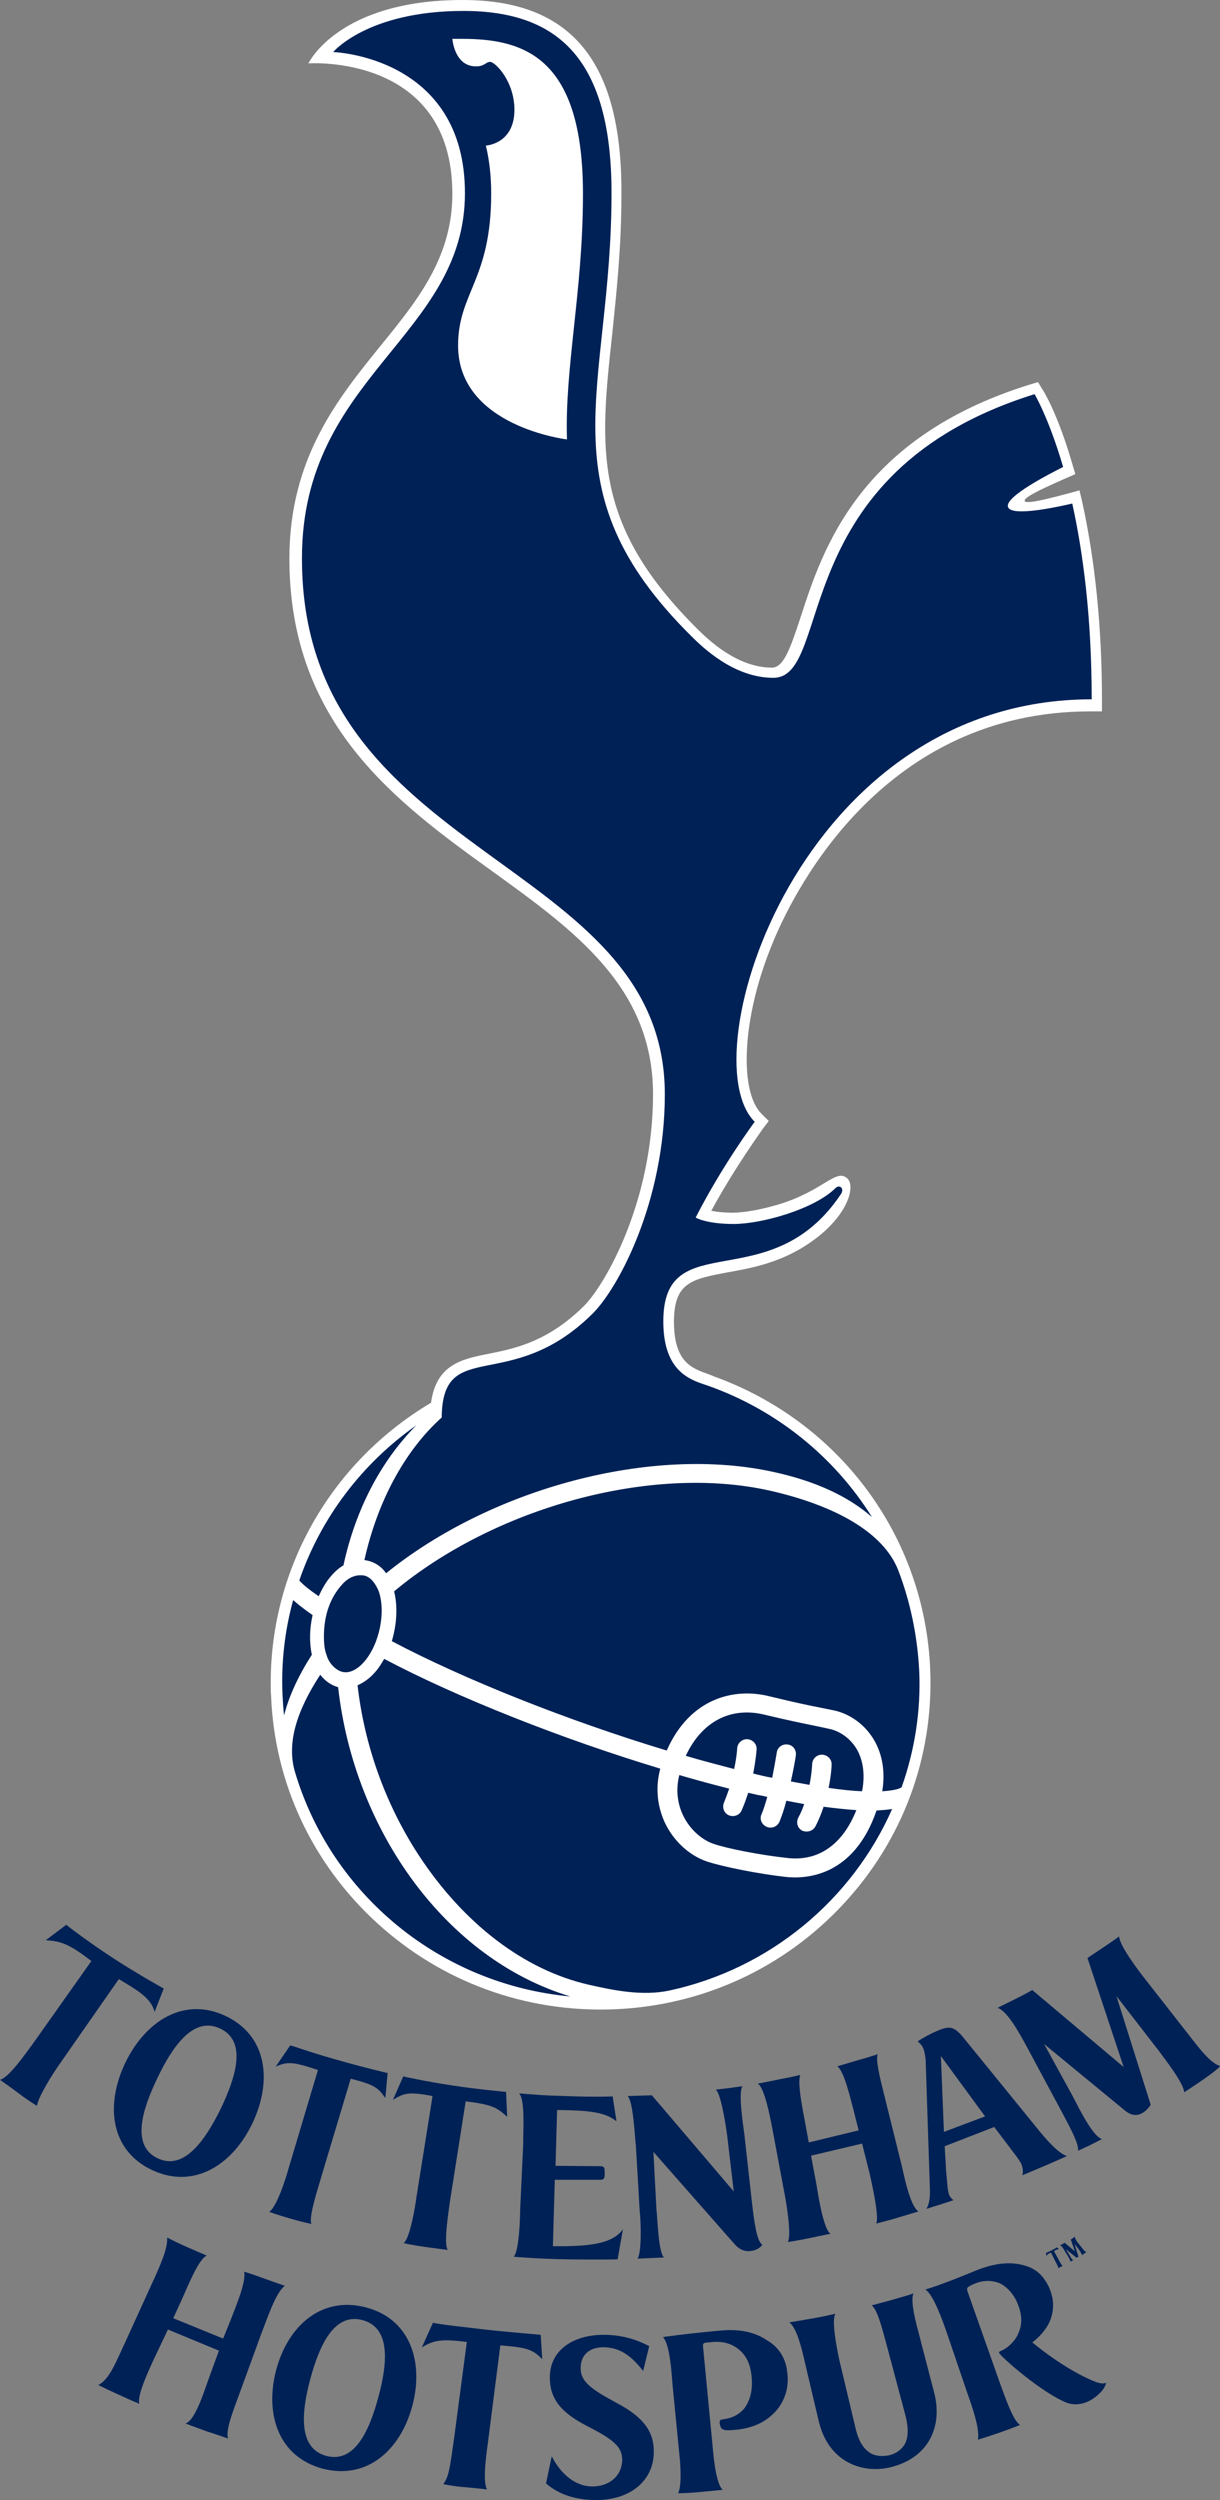 <svg width="63" height="129" viewBox="0 0 63 129" fill="none" xmlns="http://www.w3.org/2000/svg">
<rect x="0" y="0" width="63" height="129" fill="#808080" stroke="none"/>
<g clip-path="url(#clip0_85_5009)">
<path d="M17.461 87.058C17.107 86.96 16.792 86.746 16.537 86.415C15.318 88.284 14.787 89.957 15.239 91.456C17.127 97.762 22.73 102.394 29.455 103.017C23.045 101.09 18.287 94.473 17.461 87.058ZM16.143 83.34C15.73 83.048 15.396 82.795 15.14 82.562C14.708 84.119 14.511 85.793 14.59 87.486C14.61 87.836 14.629 88.167 14.669 88.517C14.924 87.505 15.416 86.454 16.104 85.384C15.966 84.742 15.986 84.021 16.143 83.34ZM16.458 82.367C16.635 81.978 16.831 81.627 17.087 81.335C17.284 81.102 17.5 80.907 17.736 80.771C18.346 77.949 19.624 75.438 21.492 73.55C18.7 75.516 16.576 78.299 15.455 81.549C15.612 81.744 16.006 82.056 16.458 82.367ZM40.565 96.847C39.169 96.692 37.32 96.322 36.495 96.049C35.59 95.738 34.784 94.998 34.331 94.045C34.155 93.656 33.978 93.13 33.958 92.507C33.938 92.137 33.978 91.709 34.096 91.261C29.003 89.724 23.596 87.583 19.84 85.598C19.702 85.831 19.565 86.065 19.388 86.26C19.112 86.59 18.778 86.824 18.464 86.96C18.817 90.055 19.899 93.091 21.629 95.738C23.93 99.241 27.056 101.655 30.419 102.414C31.618 102.686 33.171 103.017 34.587 102.706C39.778 101.577 44.006 98.015 46.07 93.344C45.834 93.383 45.559 93.402 45.264 93.422C44.084 96.847 41.607 96.964 40.565 96.847ZM47.447 86.162C47.368 84.352 47.014 82.639 46.385 81.024C45.618 79.058 43.101 77.676 39.758 76.917C33.604 75.535 25.503 77.813 20.351 82.114C20.548 82.892 20.489 83.827 20.233 84.683C23.95 86.649 29.337 88.79 34.43 90.327C35.629 87.603 37.93 87.077 39.719 87.525C40.997 87.836 41.823 88.011 42.433 88.128L43.101 88.264C43.947 88.459 44.694 89.023 45.146 89.802C45.461 90.347 45.756 91.223 45.559 92.429C46.188 92.39 46.483 92.293 46.562 92.215C47.191 90.308 47.525 88.284 47.447 86.162ZM44.517 92.429C44.714 91.417 44.497 90.717 44.261 90.288C43.947 89.743 43.435 89.354 42.865 89.218L42.236 89.082C41.666 88.965 40.781 88.79 39.483 88.478C37.733 88.05 36.239 88.829 35.413 90.6C36.258 90.853 37.104 91.067 37.91 91.281C38.048 90.658 38.068 90.21 38.068 90.21C38.087 89.938 38.323 89.724 38.598 89.743C38.874 89.763 39.09 89.996 39.07 90.269C39.07 90.308 39.031 90.814 38.893 91.514C39.051 91.553 39.208 91.592 39.385 91.631C39.542 91.67 39.719 91.709 39.877 91.729C40.014 91.028 40.112 90.444 40.112 90.425C40.152 90.152 40.407 89.977 40.683 90.016C40.958 90.055 41.135 90.308 41.096 90.58C41.096 90.619 40.997 91.223 40.84 91.923C41.174 91.982 41.489 92.04 41.803 92.098C41.921 91.495 41.941 91.028 41.941 91.008C41.961 90.736 42.197 90.522 42.472 90.541C42.747 90.561 42.964 90.794 42.944 91.067C42.944 91.106 42.924 91.612 42.787 92.254C43.455 92.351 44.025 92.41 44.517 92.429ZM35.256 93.636C35.649 94.473 36.318 94.96 36.829 95.135C37.478 95.368 39.228 95.719 40.683 95.874C42.275 96.049 43.514 95.174 44.222 93.402C43.691 93.364 43.121 93.305 42.531 93.227C42.413 93.578 42.275 93.928 42.098 94.259C41.961 94.492 41.666 94.57 41.41 94.453C41.174 94.317 41.096 94.025 41.233 93.772C41.351 93.558 41.45 93.325 41.528 93.091C41.214 93.033 40.899 92.974 40.604 92.916C40.506 93.325 40.368 93.714 40.25 94.006C40.132 94.259 39.837 94.376 39.581 94.259C39.326 94.142 39.208 93.85 39.326 93.617C39.424 93.383 39.523 93.072 39.621 92.721C39.464 92.682 39.306 92.643 39.149 92.624C38.972 92.585 38.815 92.546 38.638 92.507C38.539 92.799 38.441 93.091 38.303 93.402C38.205 93.656 37.91 93.772 37.655 93.675C37.399 93.578 37.281 93.286 37.379 93.033C37.478 92.78 37.576 92.527 37.655 92.293C36.809 92.079 35.944 91.845 35.079 91.592C34.862 92.449 35.039 93.169 35.256 93.636ZM18.798 81.296C18.581 81.258 18.129 81.258 17.697 81.725C17.009 82.464 16.674 83.476 16.733 84.722C16.753 85.033 16.792 85.209 16.89 85.481C17.048 85.929 17.441 86.24 17.736 86.279C18.07 86.337 18.464 86.143 18.817 85.734C19.604 84.819 19.938 83.145 19.545 82.075C19.348 81.627 19.093 81.355 18.798 81.296Z" fill="#002156"/>
<path d="M23.89 0C17.461 0 15.927 3.27 15.927 3.27C15.927 3.27 23.359 2.744 23.359 10.004C23.359 13.274 21.57 15.492 19.663 17.828C17.461 20.553 14.944 23.628 14.944 28.825C14.944 37.388 20.508 41.417 25.424 44.959C29.691 48.034 33.722 50.954 33.722 56.462C33.722 61.989 31.264 66.271 30.163 67.38C28.295 69.23 26.604 69.58 25.247 69.852C23.851 70.125 22.534 70.397 22.258 72.382C17.107 75.438 13.98 80.907 13.98 86.824C13.98 87.058 13.98 87.291 14 87.525C14.177 92.001 16.123 96.166 19.466 99.222C22.809 102.277 27.154 103.854 31.697 103.679C36.239 103.504 40.447 101.577 43.534 98.268C46.621 94.959 48.213 90.658 48.036 86.162C47.761 79.292 43.357 73.336 36.809 71.001H36.828L36.73 70.962L36.573 70.903C35.747 70.611 34.803 70.3 34.803 68.198C34.803 66.154 35.747 65.999 37.595 65.648C38.697 65.454 40.053 65.201 41.39 64.403C43.75 62.982 44.202 61.25 43.77 60.822C43.18 60.238 42.531 61.464 40.152 62.164C39.286 62.417 38.441 62.573 37.851 62.573C37.359 62.573 37.005 62.534 36.73 62.476C37.989 60.16 39.385 58.272 39.385 58.252L39.699 57.844L39.326 57.474C38.834 56.987 38.559 55.995 38.559 54.671C38.559 53.017 38.972 50.856 39.955 48.521C41.115 45.757 45.716 36.707 56.295 36.707H56.904V36.104C56.904 32.367 56.55 28.922 55.882 25.886L55.744 25.302C55.744 25.302 54.722 25.594 53.857 25.788C53.758 25.808 52.952 26.002 52.913 25.847C52.873 25.691 53.503 25.399 53.719 25.282C54.525 24.893 55.528 24.465 55.528 24.465L55.39 23.998C54.643 21.39 53.876 20.144 53.837 20.105L53.601 19.716L53.149 19.852C44.34 22.596 42.472 28.377 41.351 31.822C40.8 33.496 40.466 34.449 39.857 34.449C38.048 34.449 36.534 32.97 36.042 32.484C30.556 27.053 30.969 23.141 31.618 17.205C31.834 15.123 32.09 12.748 32.09 10.043C32.129 3.172 29.514 0 23.89 0Z" fill="white"/>
<path d="M34.331 56.462C34.331 61.97 31.952 66.446 30.596 67.789C26.348 71.993 22.848 68.938 22.809 73.142C20.882 74.874 19.486 77.501 18.817 80.499C18.857 80.499 18.896 80.518 18.936 80.518C19.329 80.596 19.683 80.81 19.938 81.18C25.326 76.82 33.643 74.543 39.995 75.964C42.02 76.411 43.73 77.151 45.028 78.28C43.081 75.166 40.093 72.752 36.573 71.507C35.728 71.215 34.253 70.864 34.253 68.178C34.253 63.157 39.798 67.069 43.435 61.6C43.612 61.328 43.357 61.094 43.141 61.308C42.039 62.398 39.326 63.157 37.891 63.157C36.455 63.157 35.924 62.826 35.924 62.826C37.281 60.16 38.972 57.883 38.972 57.883C35.59 54.535 41.292 36.084 56.374 36.084C56.374 31.802 55.921 28.474 55.371 25.983C55.017 26.061 52.166 26.742 52.048 26.139C51.93 25.613 54.132 24.484 54.899 24.095C54.152 21.545 53.424 20.339 53.424 20.339C40.486 24.368 43.081 34.975 39.935 34.975C37.891 34.975 36.278 33.398 35.708 32.834C27.98 25.185 31.579 20.125 31.579 9.965C31.579 3.114 28.885 0.564 23.93 0.564C18.975 0.564 17.205 2.686 17.205 2.686C17.205 2.686 24.009 2.9 24.009 9.965C24.009 17.361 15.593 19.404 15.593 28.786C15.553 44.434 34.331 44.142 34.331 56.462ZM25.365 9.984C25.365 9.07 25.267 8.252 25.09 7.513C25.09 7.513 26.565 7.435 26.565 5.664C26.565 4.204 25.581 3.192 25.306 3.192C25.09 3.192 25.031 3.425 24.579 3.425C23.458 3.425 23.36 2.005 23.36 2.005C23.517 2.005 23.694 2.005 23.871 2.005C27.096 2.005 30.104 2.978 30.104 10.004C30.104 12.612 29.848 14.928 29.632 16.952C29.416 18.976 29.219 20.845 29.278 22.674C29.278 22.674 23.655 22.013 23.655 17.828C23.655 15.103 25.365 14.441 25.365 9.984ZM17.461 87.058C17.107 86.96 16.792 86.746 16.537 86.415C15.318 88.284 14.787 89.957 15.239 91.456C17.127 97.762 22.73 102.394 29.455 103.017C23.045 101.09 18.287 94.473 17.461 87.058ZM16.143 83.34C15.73 83.048 15.396 82.795 15.14 82.562C14.708 84.119 14.511 85.792 14.59 87.486C14.61 87.836 14.629 88.167 14.669 88.517C14.924 87.505 15.416 86.454 16.104 85.384C15.966 84.741 15.986 84.021 16.143 83.34ZM16.458 82.367C16.635 81.978 16.831 81.627 17.087 81.335C17.284 81.102 17.5 80.907 17.736 80.771C18.346 77.949 19.624 75.438 21.492 73.55C18.7 75.516 16.576 78.299 15.455 81.549C15.612 81.744 16.006 82.056 16.458 82.367ZM40.565 96.847C39.169 96.692 37.32 96.322 36.495 96.049C35.59 95.738 34.784 94.998 34.331 94.045C34.155 93.655 33.978 93.13 33.958 92.507C33.938 92.137 33.978 91.709 34.096 91.261C29.003 89.724 23.596 87.583 19.84 85.598C19.702 85.831 19.565 86.065 19.388 86.26C19.112 86.59 18.778 86.824 18.464 86.96C18.817 90.055 19.899 93.091 21.629 95.738C23.93 99.241 27.056 101.655 30.419 102.414C31.618 102.686 33.171 103.017 34.587 102.706C39.778 101.577 44.006 98.015 46.07 93.344C45.834 93.383 45.559 93.402 45.264 93.422C44.084 96.847 41.607 96.964 40.565 96.847ZM46.385 81.024C45.618 79.058 43.101 77.676 39.758 76.917C33.604 75.535 25.503 77.813 20.351 82.114C20.548 82.892 20.489 83.827 20.233 84.683C23.95 86.649 29.337 88.79 34.43 90.327C35.629 87.603 37.93 87.077 39.719 87.525C40.997 87.836 41.823 88.011 42.433 88.128L43.101 88.264C43.947 88.459 44.694 89.023 45.146 89.802C45.461 90.347 45.756 91.223 45.559 92.429C46.188 92.39 46.483 92.293 46.562 92.215C47.23 90.327 47.565 88.284 47.466 86.182C47.368 84.352 46.995 82.62 46.385 81.024ZM35.256 93.636C35.649 94.473 36.318 94.959 36.829 95.135C37.478 95.368 39.228 95.719 40.683 95.874C42.275 96.049 43.514 95.174 44.222 93.402C43.691 93.364 43.121 93.305 42.531 93.227C42.413 93.578 42.275 93.928 42.098 94.259C41.961 94.492 41.666 94.57 41.41 94.453C41.174 94.317 41.096 94.025 41.233 93.772C41.351 93.558 41.45 93.325 41.528 93.091C41.214 93.033 40.899 92.974 40.604 92.916C40.506 93.325 40.368 93.714 40.25 94.006C40.132 94.259 39.837 94.376 39.581 94.259C39.326 94.142 39.208 93.85 39.326 93.617C39.424 93.383 39.523 93.072 39.621 92.721C39.464 92.682 39.306 92.643 39.149 92.624C38.972 92.585 38.815 92.546 38.638 92.507C38.539 92.799 38.441 93.091 38.303 93.402C38.205 93.655 37.91 93.772 37.655 93.675C37.399 93.578 37.281 93.286 37.379 93.033C37.478 92.78 37.576 92.527 37.655 92.293C36.809 92.079 35.944 91.845 35.079 91.592C34.862 92.449 35.039 93.169 35.256 93.636ZM44.517 92.429C44.714 91.417 44.497 90.716 44.261 90.288C43.947 89.743 43.435 89.354 42.865 89.218L42.236 89.082C41.666 88.965 40.781 88.79 39.483 88.478C37.733 88.05 36.239 88.829 35.413 90.6C36.258 90.853 37.104 91.067 37.91 91.281C38.048 90.658 38.068 90.21 38.068 90.21C38.087 89.938 38.323 89.724 38.598 89.743C38.874 89.763 39.09 89.996 39.07 90.269C39.07 90.308 39.031 90.814 38.893 91.514C39.051 91.553 39.208 91.592 39.385 91.631C39.542 91.67 39.719 91.709 39.877 91.729C40.014 91.028 40.112 90.444 40.112 90.425C40.152 90.152 40.407 89.977 40.683 90.016C40.958 90.055 41.135 90.308 41.096 90.58C41.096 90.619 40.997 91.223 40.84 91.923C41.174 91.982 41.489 92.04 41.803 92.098C41.921 91.495 41.941 91.028 41.941 91.008C41.961 90.736 42.197 90.522 42.472 90.541C42.747 90.561 42.964 90.794 42.944 91.067C42.944 91.106 42.924 91.612 42.787 92.254C43.455 92.351 44.025 92.41 44.517 92.429ZM18.798 81.296C18.581 81.258 18.129 81.258 17.697 81.725C17.009 82.464 16.674 83.476 16.733 84.722C16.753 85.033 16.792 85.209 16.89 85.481C17.048 85.929 17.441 86.24 17.736 86.279C18.07 86.337 18.464 86.143 18.817 85.734C19.604 84.819 19.938 83.145 19.545 82.075C19.348 81.627 19.093 81.355 18.798 81.296Z" fill="#002156"/>
<path d="M5.86 101.051C7.118 101.869 8.455 102.608 8.455 102.608L7.983 103.815C7.806 103.095 7.079 102.686 6.135 102.122L3.067 106.52C2.694 107.046 1.966 108.214 1.907 108.661C1.907 108.661 1.396 108.35 0.944 108C0.472 107.649 0 107.318 0 107.318C0.452 107.202 1.258 106.053 1.73 105.411L4.719 101.188C3.598 100.331 3.166 100.156 2.36 100.117L3.421 99.319C3.441 99.339 4.463 100.137 5.86 101.051Z" fill="#002156"/>
<path d="M54.584 115.96L54.683 116.057C54.604 116.057 54.525 116.096 54.427 116.155L54.702 116.661C54.761 116.758 54.82 116.894 54.879 116.914C54.879 116.914 54.82 116.953 54.761 116.972C54.702 117.011 54.643 117.03 54.643 117.03C54.643 116.972 54.624 116.914 54.545 116.777L54.27 116.232C54.172 116.271 54.073 116.33 54.034 116.408L54.014 116.252C54.014 116.252 54.152 116.194 54.309 116.116C54.466 116.038 54.584 115.96 54.584 115.96Z" fill="#002156"/>
<path d="M7.846 111.97C5.702 110.958 5.427 108.622 6.469 106.443C7.531 104.243 9.537 103.017 11.66 104.029C13.784 105.041 14.079 107.357 13.037 109.557C11.995 111.736 9.989 112.982 7.846 111.97ZM11.365 104.671C10.008 104.029 8.927 105.547 8.121 107.241C7.315 108.914 6.784 110.724 8.141 111.367C9.497 112.009 10.579 110.471 11.405 108.798C12.211 107.104 12.742 105.314 11.365 104.671Z" fill="#002156"/>
<path d="M17.402 106.287C18.837 106.696 20.017 106.968 20.017 106.968L19.899 108.253C19.506 107.708 19.329 107.571 18.11 107.26L16.615 112.243C16.497 112.69 15.907 114.422 16.084 114.753C16.084 114.753 15.671 114.675 15.003 114.481C14.255 114.267 13.902 114.13 13.902 114.13C14.295 113.877 14.767 112.398 14.924 111.814L16.419 106.812C15.14 106.384 14.845 106.365 14.236 106.637L14.983 105.547C14.983 105.508 15.809 105.839 17.402 106.287Z" fill="#002156"/>
<path d="M23.36 107.61C24.775 107.824 26.132 107.941 26.132 107.941L26.191 109.226C25.66 108.758 25.464 108.603 24.048 108.428L23.242 113.546C23.183 114.013 22.888 115.785 23.124 116.096C23.124 116.096 22.632 116.038 21.944 115.94C21.256 115.843 20.843 115.746 20.843 115.746C21.177 115.493 21.452 113.799 21.511 113.332L22.337 108.155C21.118 107.922 20.863 107.999 20.292 108.35L20.823 107.143C20.823 107.143 21.944 107.396 23.36 107.61Z" fill="#002156"/>
<path d="M28.649 112.476L28.551 115.902C30.379 115.921 31.618 115.804 32.169 115.026L31.893 116.583C31.893 116.583 30.891 116.602 29.416 116.583C27.803 116.563 26.525 116.446 26.525 116.446C26.801 116.174 26.86 114.5 26.86 114.033L27.017 110.666C27.017 109.771 27.115 108.311 26.801 108.019C28.118 108.116 27.941 108.116 29.16 108.155C30.753 108.214 31.638 108.175 31.638 108.175L31.834 109.459C31.225 108.953 30.281 108.895 28.767 108.875L28.688 111.756L31.009 111.775C31.225 111.775 31.225 111.892 31.225 112.126C31.225 112.359 31.225 112.476 30.989 112.476H28.649Z" fill="#002156"/>
<path d="M38.815 113.507C38.952 114.753 39.09 115.648 39.365 115.824C39.287 115.96 39.07 116.116 38.756 116.154C38.382 116.193 38.107 116.018 37.871 115.726L33.742 111.036L33.899 114.014C33.958 114.481 33.997 116.252 34.292 116.485L32.916 116.544C33.152 116.252 33.093 114.558 33.034 114.091L32.837 110.724C32.778 110.257 32.7 108.389 32.404 108.155L33.663 108.116L37.891 113.079L37.556 110.238C37.497 109.771 37.242 108.058 36.966 107.824C36.966 107.824 37.124 107.805 37.635 107.746C38.146 107.669 38.343 107.649 38.343 107.649C38.107 107.941 38.382 109.693 38.441 110.16L38.815 113.507Z" fill="#002156"/>
<path d="M46.562 111.736C46.699 112.32 46.994 113.819 47.427 114.111C47.427 114.111 46.778 114.306 46.385 114.422C46.031 114.539 45.244 114.734 45.244 114.734C45.421 114.403 45.008 112.612 44.91 112.165L44.517 110.608L41.882 111.23L42.177 112.807C42.256 113.313 42.531 115.045 42.885 115.259C42.885 115.259 42.511 115.337 41.764 115.493C41.115 115.629 40.682 115.687 40.682 115.687C40.879 115.357 40.623 113.761 40.525 113.255L39.896 109.907C39.778 109.284 39.483 107.708 39.129 107.513C39.129 107.513 39.463 107.455 40.211 107.299C40.958 107.163 41.331 107.065 41.331 107.065C41.154 107.435 41.469 108.953 41.567 109.479L41.764 110.549L44.34 109.926L44.065 108.836C43.907 108.253 43.593 106.871 43.239 106.618C43.239 106.618 43.593 106.52 44.3 106.306C45.008 106.112 45.323 105.995 45.323 105.995C45.185 106.384 45.579 107.727 45.736 108.408L46.562 111.736Z" fill="#002156"/>
<path d="M51.34 109.751L48.784 110.744L48.862 112.126C48.921 112.593 48.921 113.04 49.02 113.274C49.079 113.391 49.157 113.469 49.236 113.527C49.236 113.527 48.961 113.624 48.528 113.76C48.096 113.897 47.84 113.975 47.84 113.975C47.997 113.722 48.037 113.352 48.017 112.904L47.801 106.306C47.781 106.073 47.742 105.839 47.663 105.664C47.584 105.489 47.466 105.411 47.388 105.333C47.683 105.138 48.037 104.944 48.41 104.788C49 104.535 49.236 104.555 49.669 105.041L53.424 109.654C54.112 110.53 54.702 111.133 55.096 111.25C55.096 111.25 54.722 111.425 53.994 111.736C53.267 112.048 52.795 112.242 52.795 112.242C52.834 112.087 52.834 111.931 52.756 111.697C52.657 111.444 52.284 111.016 52.048 110.685L51.34 109.751ZM50.868 109.206L48.587 106.092L48.744 110.004L50.868 109.206Z" fill="#002156"/>
<path d="M62.056 107.357C61.545 107.708 61.152 107.961 61.152 107.961C61.112 107.454 60.129 106.228 59.854 105.839L57.652 102.997L59.421 108.603C59.343 108.72 59.225 108.875 59.107 108.953C58.753 109.226 58.419 109.167 58.104 108.914L53.916 105.469L55.39 108.155C55.744 108.836 56.433 110.238 56.904 110.374C56.904 110.374 56.609 110.53 56.256 110.705C55.882 110.88 55.666 110.977 55.666 110.977C55.744 110.588 55.056 109.42 54.663 108.661L53.031 105.625C52.539 104.71 51.989 103.776 51.517 103.601C51.871 103.426 51.989 103.367 52.5 103.114C52.933 102.9 53.306 102.686 53.306 102.686L58.025 106.657L56.157 101.032C56.157 101.032 56.413 100.857 56.885 100.545C57.357 100.234 57.789 99.922 57.789 99.922C57.829 100.428 58.812 101.713 59.166 102.161L61.191 104.749C61.624 105.275 62.43 106.462 63 106.598C63.02 106.657 62.567 107.007 62.056 107.357Z" fill="#002156"/>
<path d="M55.646 115.707L55.882 115.999C55.941 116.077 56.02 116.174 56.098 116.213C56.098 116.213 56.039 116.252 55.98 116.291C55.922 116.33 55.882 116.368 55.882 116.368C55.862 116.291 55.764 116.174 55.745 116.115L55.489 115.785L55.685 116.427C55.685 116.446 55.666 116.466 55.646 116.466C55.587 116.505 55.548 116.485 55.528 116.446L55.037 116.057L55.233 116.368C55.273 116.446 55.351 116.602 55.43 116.621C55.43 116.621 55.391 116.641 55.351 116.66C55.312 116.68 55.273 116.699 55.273 116.699C55.273 116.621 55.174 116.466 55.155 116.427L54.938 116.077C54.899 115.999 54.82 115.882 54.742 115.862C54.742 115.862 54.801 115.824 54.879 115.785C54.919 115.765 54.958 115.746 54.978 115.726L55.509 116.174L55.292 115.551C55.312 115.551 55.351 115.532 55.391 115.493C55.45 115.454 55.509 115.415 55.509 115.415C55.509 115.532 55.607 115.648 55.646 115.707Z" fill="#002156"/>
<path d="M13.705 117.595C14.138 117.75 14.708 117.945 14.708 117.945C14.236 118.295 13.803 119.638 13.508 120.378L12.407 123.395C12.112 124.212 11.621 125.399 11.778 125.828C11.778 125.828 11.168 125.613 10.677 125.458C10.264 125.302 10.028 125.224 9.576 125.049C10.107 124.913 10.618 123.142 10.795 122.694L11.306 121.293L8.671 120.203L7.904 121.818C7.649 122.383 7.059 123.648 7.197 124.037C7.197 124.037 6.725 123.842 6.056 123.531C5.25 123.161 5.073 123.064 5.073 123.064C5.643 122.791 5.978 121.896 6.41 120.981L7.786 117.965C8.258 116.933 8.671 116.038 8.632 115.454C8.632 115.454 8.868 115.59 9.556 115.902C10.087 116.135 10.362 116.252 10.677 116.388C10.244 116.563 9.654 118.081 9.34 118.763L8.947 119.619L11.522 120.67L11.916 119.697C12.093 119.21 12.742 117.731 12.604 117.225C12.604 117.206 13.135 117.381 13.705 117.595Z" fill="#002156"/>
<path d="M16.674 127.385C14.393 126.781 13.666 124.601 14.256 122.305C14.865 120.008 16.596 118.471 18.876 119.055C21.157 119.638 21.904 121.838 21.295 124.134C20.685 126.411 18.975 127.969 16.674 127.385ZM18.719 119.716C17.264 119.327 16.497 121.001 16.025 122.752C15.553 124.504 15.396 126.334 16.851 126.723C18.306 127.112 19.073 125.438 19.545 123.667C20.017 121.916 20.174 120.106 18.719 119.716Z" fill="#002156"/>
<path d="M22.888 128.183C22.888 128.183 23.025 128.027 23.124 127.716C23.261 127.268 23.36 126.412 23.458 125.75L24.107 120.845C22.75 120.67 22.396 120.767 21.787 121.118L22.357 119.853C22.789 119.95 23.733 120.047 24.874 120.183C25.641 120.281 27.922 120.475 27.922 120.475L28 121.74C27.489 121.157 26.978 121.118 25.837 121.02L25.208 125.944C25.149 126.412 24.893 127.988 25.149 128.455C24.874 128.416 24.422 128.377 24.028 128.338C23.635 128.319 23.104 128.222 22.888 128.183Z" fill="#002156"/>
<path d="M33.761 126.489C33.781 127.969 32.562 129.039 30.694 129C29.239 128.981 28.491 128.397 28.197 128.144L28.491 126.742C28.944 127.638 29.691 128.28 30.536 128.299C31.421 128.319 32.109 127.793 32.129 126.937C32.129 126.314 31.795 125.925 30.32 125.185C28.924 124.465 28.393 123.745 28.393 122.675C28.393 121.215 29.671 120.475 31.166 120.475C32.267 120.475 33.034 120.806 33.525 121.059L33.211 122.344C32.542 121.468 31.933 121.137 31.205 121.118C30.477 121.098 29.966 121.487 29.986 122.227C29.986 123.025 30.871 123.453 32.07 124.115C33.447 124.893 33.761 125.672 33.761 126.489Z" fill="#002156"/>
<path d="M40.565 121.955C40.624 122.13 40.643 122.344 40.663 122.5C40.683 122.655 40.683 122.85 40.663 123.044C40.624 123.531 40.388 124.076 40.014 124.465C39.444 125.069 38.677 125.361 37.674 125.399C37.281 125.419 37.202 125.302 37.163 125.03V124.971C37.163 124.971 37.163 124.874 37.242 124.855L37.34 124.835C37.635 124.796 38.067 124.699 38.421 124.29C38.756 123.862 38.874 123.278 38.815 122.655C38.756 122.013 38.559 121.546 38.107 121.195C37.733 120.904 37.281 120.806 36.809 120.845C36.809 120.845 36.632 120.865 36.416 120.884C36.416 120.884 36.298 120.904 36.298 121.02L36.789 126.12C36.829 126.567 36.947 128.144 37.32 128.475C37.32 128.475 36.907 128.514 36.101 128.591C35.492 128.65 35.02 128.65 35.02 128.65C35.177 128.261 35.157 127.677 35.118 127.015L34.725 123.006C34.685 122.538 34.607 120.981 34.233 120.592C34.233 120.592 35.256 120.436 37.143 120.261C38.126 120.164 38.933 120.3 39.621 120.767C40.132 121.059 40.427 121.507 40.565 121.955Z" fill="#002156"/>
<path d="M48.273 123.589C48.666 125.36 47.84 126.859 45.992 127.307C44.674 127.637 42.806 127.17 42.275 124.913L41.646 122.246C41.469 121.507 41.214 120.183 40.761 119.833C40.761 119.833 41.253 119.755 42.02 119.619C42.786 119.483 43.14 119.385 43.14 119.385C42.944 119.697 43.16 120.942 43.357 121.838L44.163 125.224C44.301 125.847 44.517 126.275 44.871 126.528C45.126 126.723 45.48 126.762 45.854 126.703C46.188 126.645 46.523 126.45 46.719 126.119C46.916 125.769 46.916 125.263 46.758 124.64L45.854 121.254C45.598 120.319 45.323 119.152 45.008 118.957C45.008 118.957 45.382 118.86 46.09 118.665C46.621 118.509 46.935 118.432 47.171 118.334C46.955 118.84 47.466 120.417 47.565 120.864L48.273 123.589Z" fill="#002156"/>
<path d="M56.59 122.908C56.767 122.967 56.964 123.025 57.121 122.947C57.101 123.064 57.003 123.278 56.826 123.453C56.079 124.212 55.371 124.076 55.135 123.998C53.837 123.512 51.674 121.604 51.596 121.41C51.596 121.41 51.576 121.351 51.635 121.332L51.714 121.293C52.048 121.157 52.441 120.767 52.579 120.417C52.815 119.891 52.775 119.424 52.539 118.84C52.284 118.237 51.832 117.867 51.497 117.77C50.986 117.614 50.593 117.731 50.357 117.828C50.357 117.828 50.042 117.945 49.964 118.042C49.964 118.042 49.905 118.101 49.983 118.295L51.615 122.908C51.871 123.589 52.303 124.913 52.677 125.127C52.677 125.127 52.245 125.302 51.576 125.536C50.907 125.769 50.495 125.886 50.495 125.886C50.632 125.361 50.121 123.959 49.983 123.57L48.922 120.456C48.666 119.697 48.174 118.354 47.781 118.14C47.781 118.14 48.548 117.926 50.278 117.206C51.202 116.816 52.087 116.661 52.893 116.894C53.385 117.03 53.719 117.283 53.975 117.673C54.073 117.828 54.152 117.965 54.211 118.12C54.27 118.257 54.309 118.432 54.348 118.568C54.427 119.035 54.368 119.541 54.093 120.008C54.093 120.008 53.837 120.475 53.306 120.865C53.326 120.884 55.017 122.305 56.59 122.908Z" fill="#002156"/>
</g>
<defs>
<clipPath id="clip0_85_5009">
<rect width="63" height="129" fill="white"/>
</clipPath>
</defs>
</svg>

